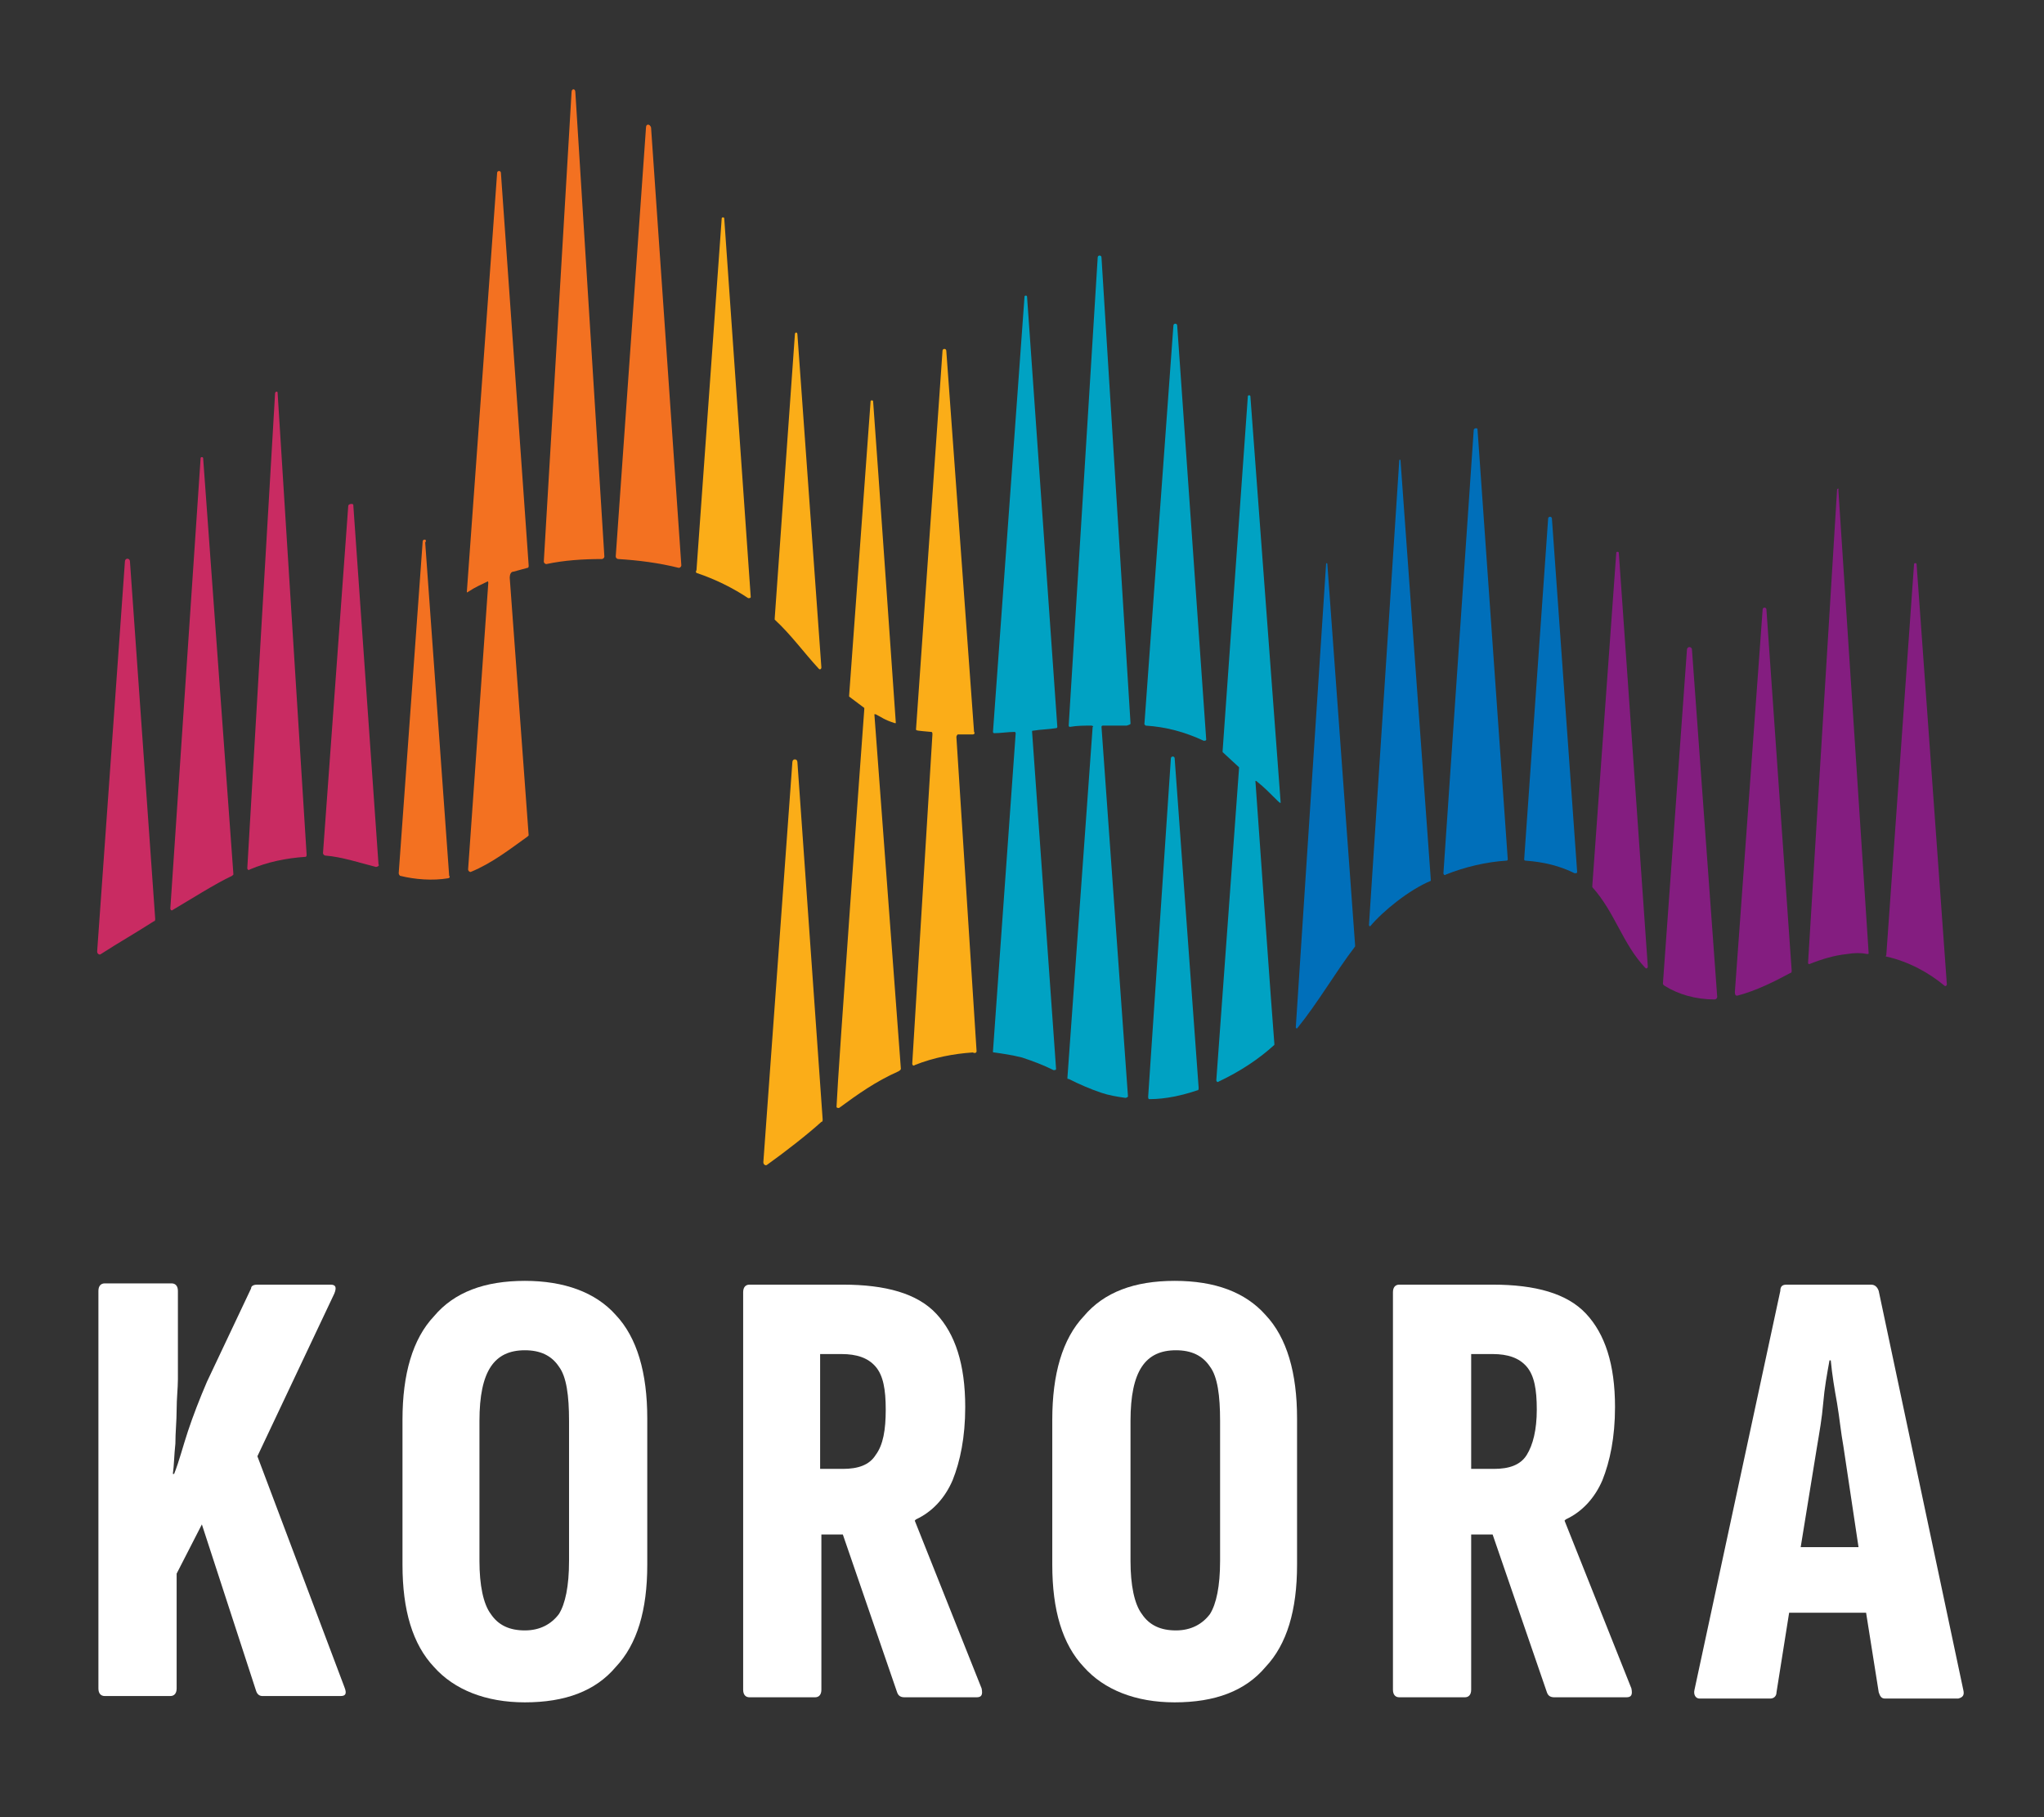 <?xml version="1.0" encoding="utf-8"?>
<!-- Generator: Adobe Illustrator 27.5.0, SVG Export Plug-In . SVG Version: 6.00 Build 0)  -->
<svg version="1.1" id="Layer_1" xmlns="http://www.w3.org/2000/svg" xmlns:xlink="http://www.w3.org/1999/xlink" x="0px" y="0px"
	 viewBox="0 0 162 144" style="enable-background:new 0 0 162 144;" xml:space="preserve">
<rect x="0" y="0" width="162" height="144" fill="#333333" stroke="none"/>
<style type="text/css">
	.st0{fill:#FFFFFF;}
	.st1{fill:#841D80;}
	.st2{fill:#006FBA;}
	.st3{fill:#00A2C3;}
	.st4{fill:#FBAD18;}
	.st5{fill:#C92B62;}
	.st6{fill:#F37121;}
</style>
<g>
	<path class="st0" d="M20.4,115.4l6.1-12.9c0.2-0.5,0.1-0.7-0.3-0.7h-5.8c-0.3,0-0.5,0.1-0.5,0.3l-3.5,7.4c-0.6,1.4-1.1,2.7-1.5,3.9
		c-0.4,1.2-0.7,2.4-1.1,3.4h-0.1c0.1-0.7,0.1-1.5,0.2-2.4c0-0.9,0.1-1.8,0.1-2.7c0-0.9,0.1-1.7,0.1-2.4v-7c0-0.4-0.2-0.6-0.5-0.6
		H8.3c-0.3,0-0.5,0.2-0.5,0.6v31.5c0,0.4,0.2,0.6,0.5,0.6h5.2c0.3,0,0.5-0.2,0.5-0.6v-9.1l2-3.9l4.3,13.2c0.1,0.3,0.3,0.4,0.5,0.4
		H27c0.4,0,0.5-0.2,0.3-0.7L20.4,115.4z"/>
	<path class="st0" d="M41.6,101.5c-3.2,0-5.6,0.9-7.2,2.8c-1.7,1.8-2.5,4.6-2.5,8.2V124c0,3.6,0.8,6.3,2.5,8.1
		c1.6,1.8,4.1,2.8,7.2,2.8c3.2,0,5.6-0.9,7.2-2.8c1.7-1.8,2.5-4.5,2.5-8.1v-11.6c0-3.6-0.8-6.4-2.5-8.2
		C47.2,102.4,44.7,101.5,41.6,101.5z M45.1,123.7c0,2-0.3,3.4-0.8,4.2c-0.6,0.8-1.5,1.3-2.7,1.3c-1.2,0-2.1-0.4-2.7-1.3
		c-0.6-0.8-0.9-2.3-0.9-4.2v-11.1c0-2,0.3-3.4,0.9-4.3c0.6-0.9,1.5-1.3,2.7-1.3c1.2,0,2.1,0.4,2.7,1.3c0.6,0.8,0.8,2.3,0.8,4.3
		V123.7z"/>
	<path class="st0" d="M72.5,120.5l0.1-0.1c1.3-0.6,2.3-1.7,2.9-3.1c0.6-1.5,1-3.4,1-5.8c0-3.4-0.8-5.8-2.3-7.4
		c-1.5-1.6-4-2.3-7.4-2.3h-7.4c-0.3,0-0.5,0.2-0.5,0.6v31.5c0,0.4,0.2,0.6,0.5,0.6h5.2c0.3,0,0.5-0.2,0.5-0.6v-12.3h1.7l4.3,12.5
		c0.1,0.3,0.3,0.4,0.6,0.4h5.7c0.4,0,0.5-0.2,0.4-0.7L72.5,120.5z M69.4,115.3c-0.5,0.8-1.4,1.1-2.6,1.1H65v-9.1h1.7
		c1.2,0,2.1,0.3,2.7,1c0.6,0.7,0.8,1.8,0.8,3.4C70.2,113.3,70,114.5,69.4,115.3z"/>
	<path class="st0" d="M93.1,101.5c-3.2,0-5.6,0.9-7.2,2.8c-1.7,1.8-2.5,4.6-2.5,8.2V124c0,3.6,0.8,6.3,2.5,8.1
		c1.6,1.8,4.1,2.8,7.2,2.8c3.2,0,5.6-0.9,7.2-2.8c1.7-1.8,2.5-4.5,2.5-8.1v-11.6c0-3.6-0.8-6.4-2.5-8.2
		C98.7,102.4,96.3,101.5,93.1,101.5z M96.7,123.7c0,2-0.3,3.4-0.8,4.2c-0.6,0.8-1.5,1.3-2.7,1.3c-1.2,0-2.1-0.4-2.7-1.3
		c-0.6-0.8-0.9-2.3-0.9-4.2v-11.1c0-2,0.3-3.4,0.9-4.3c0.6-0.9,1.5-1.3,2.7-1.3c1.2,0,2.1,0.4,2.7,1.3c0.6,0.8,0.8,2.3,0.8,4.3
		V123.7z"/>
	<path class="st0" d="M124,120.5l0.1-0.1c1.3-0.6,2.3-1.7,2.9-3.1c0.6-1.5,1-3.4,1-5.8c0-3.4-0.8-5.8-2.3-7.4
		c-1.5-1.6-4-2.3-7.4-2.3h-7.4c-0.3,0-0.5,0.2-0.5,0.6v31.5c0,0.4,0.2,0.6,0.5,0.6h5.2c0.3,0,0.5-0.2,0.5-0.6v-12.3h1.7l4.3,12.5
		c0.1,0.3,0.3,0.4,0.6,0.4h5.7c0.4,0,0.5-0.2,0.4-0.7L124,120.5z M121,115.3c-0.5,0.8-1.4,1.1-2.6,1.1h-1.8v-9.1h1.7
		c1.2,0,2.1,0.3,2.7,1c0.6,0.7,0.8,1.8,0.8,3.4C121.8,113.3,121.5,114.5,121,115.3z"/>
	<path class="st0" d="M155.6,133.9l-6.7-31.6c-0.1-0.3-0.3-0.5-0.6-0.5h-6.7c-0.3,0-0.5,0.1-0.5,0.5l-6.8,31.6
		c-0.1,0.4,0.1,0.7,0.4,0.7h5.6c0.3,0,0.5-0.2,0.5-0.5l1-6.3h6.1l1,6.3c0.1,0.3,0.2,0.5,0.5,0.5h5.8
		C155.6,134.5,155.7,134.3,155.6,133.9z M142.7,122.7l1.3-8c0.2-1.2,0.4-2.3,0.5-3.5c0.1-1.2,0.3-2.3,0.5-3.4h0.1
		c0.1,1.1,0.3,2.3,0.5,3.4c0.2,1.2,0.3,2.3,0.5,3.4l1.2,8H142.7z"/>
</g>
<g>
	<path class="st1" d="M137.7,78.9c1.5-0.4,2.9-1.1,4.2-1.8c0.1,0,0.1-0.1,0.1-0.2l-2-28.6c0-0.2-0.3-0.2-0.3,0l-2.2,30.3
		C137.5,78.9,137.6,78.9,137.7,78.9z"/>
	<path class="st1" d="M145.6,38.8l-2.3,37.5c0,0.1,0.1,0.1,0.1,0.1c1-0.4,2-0.7,3-0.8c0.6-0.1,1.1-0.1,1.6,0c0.1,0,0.1,0,0.1-0.1
		l-2.4-36.7C145.8,38.7,145.6,38.7,145.6,38.8z"/>
	<path class="st1" d="M133.7,51.5l-1.9,26.4c0,0.1,0,0.1,0.1,0.2c1.1,0.7,2.5,1.1,4,1.1c0.1,0,0.2-0.1,0.2-0.2l-2-27.5
		C134.1,51.2,133.7,51.2,133.7,51.5z"/>
	<path class="st1" d="M149.5,75.8c1.8,0.4,3.4,1.3,4.6,2.3c0.1,0.1,0.2,0,0.2-0.1l-2.4-33.3c0-0.1-0.2-0.1-0.2,0l-2.2,31
		C149.4,75.8,149.5,75.8,149.5,75.8z"/>
	<path class="st1" d="M128.1,43.8l-1.9,26.4c0,0,0,0,0,0.1c1.8,2,2.4,4.5,4.2,6.4c0.1,0.1,0.2,0,0.2-0.1l-2.3-32.8
		C128.3,43.7,128.1,43.7,128.1,43.8z"/>
</g>
<g>
	<path class="st2" d="M110.9,36.5l-2.4,36.8c0,0.1,0.1,0.1,0.1,0.1c1-1.2,3.1-2.9,4.8-3.6c0,0,0,0,0-0.1L111,36.5
		C111,36.4,110.9,36.4,110.9,36.5z"/>
	<path class="st2" d="M105.1,44.7l-2.4,36.7c0,0.1,0.1,0.1,0.1,0.1c1.7-2.1,3-4.4,4.6-6.5c0,0,0,0,0-0.1l-2.2-30.2
		C105.2,44.6,105.1,44.6,105.1,44.7z"/>
	<path class="st2" d="M122.7,41.1l-1.9,27c0,0.1,0.1,0.1,0.1,0.1c1.4,0.1,2.7,0.4,3.9,1c0.1,0,0.2,0,0.2-0.1l-2-28
		C123,40.9,122.7,40.9,122.7,41.1z"/>
	<path class="st2" d="M116.8,34.1l-2.4,35.1c0,0.1,0.1,0.2,0.2,0.1c1.5-0.6,3.2-1,4.8-1.1c0.1,0,0.1-0.1,0.1-0.1l-2.4-34.1
		C117.1,33.9,116.8,33.9,116.8,34.1z"/>
</g>
<g>
	<path class="st3" d="M91.1,87.1c1.3,0,2.6-0.3,3.8-0.7c0.1,0,0.1-0.1,0.1-0.2l-1.9-26.1c0-0.2-0.3-0.2-0.3,0L91,86.9
		C91,87,91,87.1,91.1,87.1z"/>
	<path class="st3" d="M81.2,23.5l-2.5,34.5c0,0.1,0.1,0.1,0.1,0.1c0.5,0,1.1-0.1,1.6-0.1c0.1,0,0.1,0.1,0.1,0.1l-1.8,25.2
		c0,0.1,0,0.1,0.1,0.1c0.7,0.1,1.4,0.2,2.2,0.4c0.9,0.3,1.7,0.6,2.5,1c0.1,0,0.2,0,0.2-0.1l-1.9-26.7c0-0.1,0-0.1,0.1-0.1
		c0.6-0.1,1.2-0.1,1.8-0.2c0.1,0,0.1-0.1,0.1-0.1l-2.4-34.1C81.4,23.4,81.2,23.4,81.2,23.5z"/>
	<path class="st3" d="M90.8,57.5c1.6,0.1,3.1,0.5,4.6,1.2c0.1,0,0.2,0,0.2-0.1l-2.3-32.8c0-0.2-0.3-0.2-0.3,0l-2.3,31.6
		C90.7,57.4,90.8,57.5,90.8,57.5z"/>
	<path class="st3" d="M89.6,57.3l-2.3-36.9c0-0.2-0.3-0.2-0.3,0l-2.3,37.1c0,0.1,0.1,0.1,0.1,0.1c0.6-0.1,1.1-0.1,1.7-0.1
		c0.1,0,0.2,0.1,0.1,0.1l-2,27.8c0,0.1,0,0.1,0.1,0.1c0.8,0.4,1.7,0.8,2.6,1.1c0.6,0.2,1.2,0.3,1.9,0.4c0.1,0,0.2-0.1,0.2-0.1
		l-2.1-29.3c0-0.1,0.1-0.1,0.1-0.1c0.7,0,1.3,0,1.9,0C89.6,57.4,89.6,57.4,89.6,57.3z"/>
	<path class="st3" d="M101.3,63.5c0.2,0.2,0.2,0.1,0.2,0.1l-2.4-32.2c0-0.1-0.2-0.1-0.2,0l-2,28.1c0,0,0,0.1,0,0.1l1.3,1.2
		c0,0,0,0.1,0,0.1l-1.8,24.7c0,0.1,0.1,0.2,0.2,0.1c1.7-0.8,3.2-1.8,4.4-2.9c0,0,0,0,0-0.1c-0.1-1-1.5-20.8-1.5-20.8s0-0.1,0.2,0.1
		C100.1,62.3,100.7,62.9,101.3,63.5z"/>
</g>
<g>
	<path class="st4" d="M62.8,60.4l-2.3,31.7c0,0.2,0.2,0.3,0.3,0.2c1.4-1,3.2-2.4,4.3-3.4c0.1,0,0.1-0.1,0.1-0.2l-2-28.3
		C63.2,60.1,62.8,60.1,62.8,60.4z"/>
	<path class="st4" d="M63,26.5L61.4,49c0,0,0,0.1,0,0.1c1.3,1.2,2.3,2.6,3.5,3.9c0.1,0.1,0.2,0,0.2-0.1l-1.9-26.4
		C63.2,26.3,63,26.3,63,26.5z"/>
	<path class="st4" d="M55.2,45.4c1.5,0.5,2.9,1.2,4.1,2c0.1,0,0.2,0,0.2-0.1l-2.1-30c0-0.1-0.2-0.1-0.2,0l-2,27.9
		C55.1,45.3,55.2,45.4,55.2,45.4z"/>
	<path class="st4" d="M77.4,83.3l-1.6-24.9c0-0.1,0.1-0.2,0.1-0.2c0.4,0,0.8,0,1.2,0c0.1,0,0.2-0.1,0.1-0.2l-2.2-30.2
		c0-0.2-0.3-0.2-0.3,0l-2.1,30c0,0.1,0.1,0.1,1.2,0.2c0.1,0,0.1,0.1,0.1,0.2l-1.6,26.1c0,0.1,0.1,0.2,0.2,0.1c1.5-0.6,3.1-0.9,4.6-1
		C77.3,83.5,77.4,83.4,77.4,83.3z"/>
	<path class="st4" d="M69.3,56.6c0,0,0,0,0.1,0c0.6,0.3,0.6,0.4,1.5,0.7c0.1,0,0.1,0,0.1,0c0,0-1.4-20.1-1.8-25.5
		c0-0.1-0.2-0.1-0.2,0l-1.7,23.3c0,0,0,0.1,0,0.1c0.4,0.3,0.8,0.6,1.2,0.9c0,0,0,0,0,0.1c-0.1,1.3-2.1,28.9-2.2,31.5
		c0,0.1,0.1,0.1,0.2,0.1c1.5-1.1,2.9-2.1,4.7-2.9c0,0,0,0,0,0c0.2-0.1,0.2-0.2,0.2-0.2L69.3,56.6z"/>
</g>
<g>
	<path class="st5" d="M8,75.6c1.4-0.9,2.8-1.7,4.2-2.6c0.1,0,0.1-0.1,0.1-0.2l-2-28.3c0-0.3-0.4-0.3-0.4,0L7.7,75.4
		C7.7,75.6,7.9,75.7,8,75.6z"/>
	<path class="st5" d="M15.9,36.3L13.5,72c0,0.1,0.1,0.2,0.2,0.1c1.2-0.7,3.4-2.1,4.7-2.7c0,0,0.1-0.1,0.1-0.1l-2.4-33
		C16.1,36.2,15.9,36.2,15.9,36.3z"/>
	<path class="st5" d="M21.8,31.2l-2.2,37.6c0,0.1,0.1,0.2,0.2,0.1c1.4-0.6,2.9-0.9,4.4-1c0.1,0,0.1-0.1,0.1-0.2l-2.3-36.6
		C22,31,21.8,31,21.8,31.2z"/>
	<path class="st5" d="M27.6,40.1l-2,27.5c0,0.1,0.1,0.2,0.2,0.2c1.3,0.1,2.8,0.6,4,0.9c0.1,0,0.3-0.1,0.2-0.2l-2-28.5
		C28,39.9,27.6,39.9,27.6,40.1z"/>
</g>
<g>
	<path class="st6" d="M51.2,10.1l-2.4,34c0,0.1,0.1,0.2,0.2,0.2c1.6,0.1,3.2,0.3,4.8,0.7c0.1,0,0.2-0.1,0.2-0.2l-2.4-34.7
		C51.5,9.8,51.2,9.8,51.2,10.1z"/>
	<path class="st6" d="M40.7,45.3c0.4-0.1,0.7-0.2,1.1-0.3c0.1,0,0.1-0.1,0.1-0.2l-2.2-31.1c0-0.2-0.3-0.2-0.3,0L37,46.9
		c0,0,0,0.1,0.1,0c0.6-0.4,1.1-0.6,1.5-0.8c0.1-0.1,0.1,0.1,0.1,0.1l-1.6,22.7c0,0.1,0.1,0.2,0.2,0.2c1.7-0.7,3.1-1.8,4.5-2.8
		c0,0,0.1-0.1,0.1-0.1l-1.5-20.4C40.4,45.5,40.5,45.3,40.7,45.3z"/>
	<path class="st6" d="M45.3,7.3l-2.2,37.2c0,0.1,0.1,0.2,0.2,0.2c1.4-0.3,2.9-0.4,4.4-0.4c0.1,0,0.2-0.1,0.2-0.2L45.6,7.3
		C45.6,7,45.3,7,45.3,7.3z"/>
	<path class="st6" d="M33.5,42.9l-1.9,26.3c0,0.1,0.1,0.2,0.1,0.2c1.2,0.3,2.6,0.4,3.8,0.2c0.1,0,0.2-0.1,0.1-0.2l-1.9-26.4
		C33.9,42.7,33.5,42.7,33.5,42.9z"/>
</g>
</svg>
